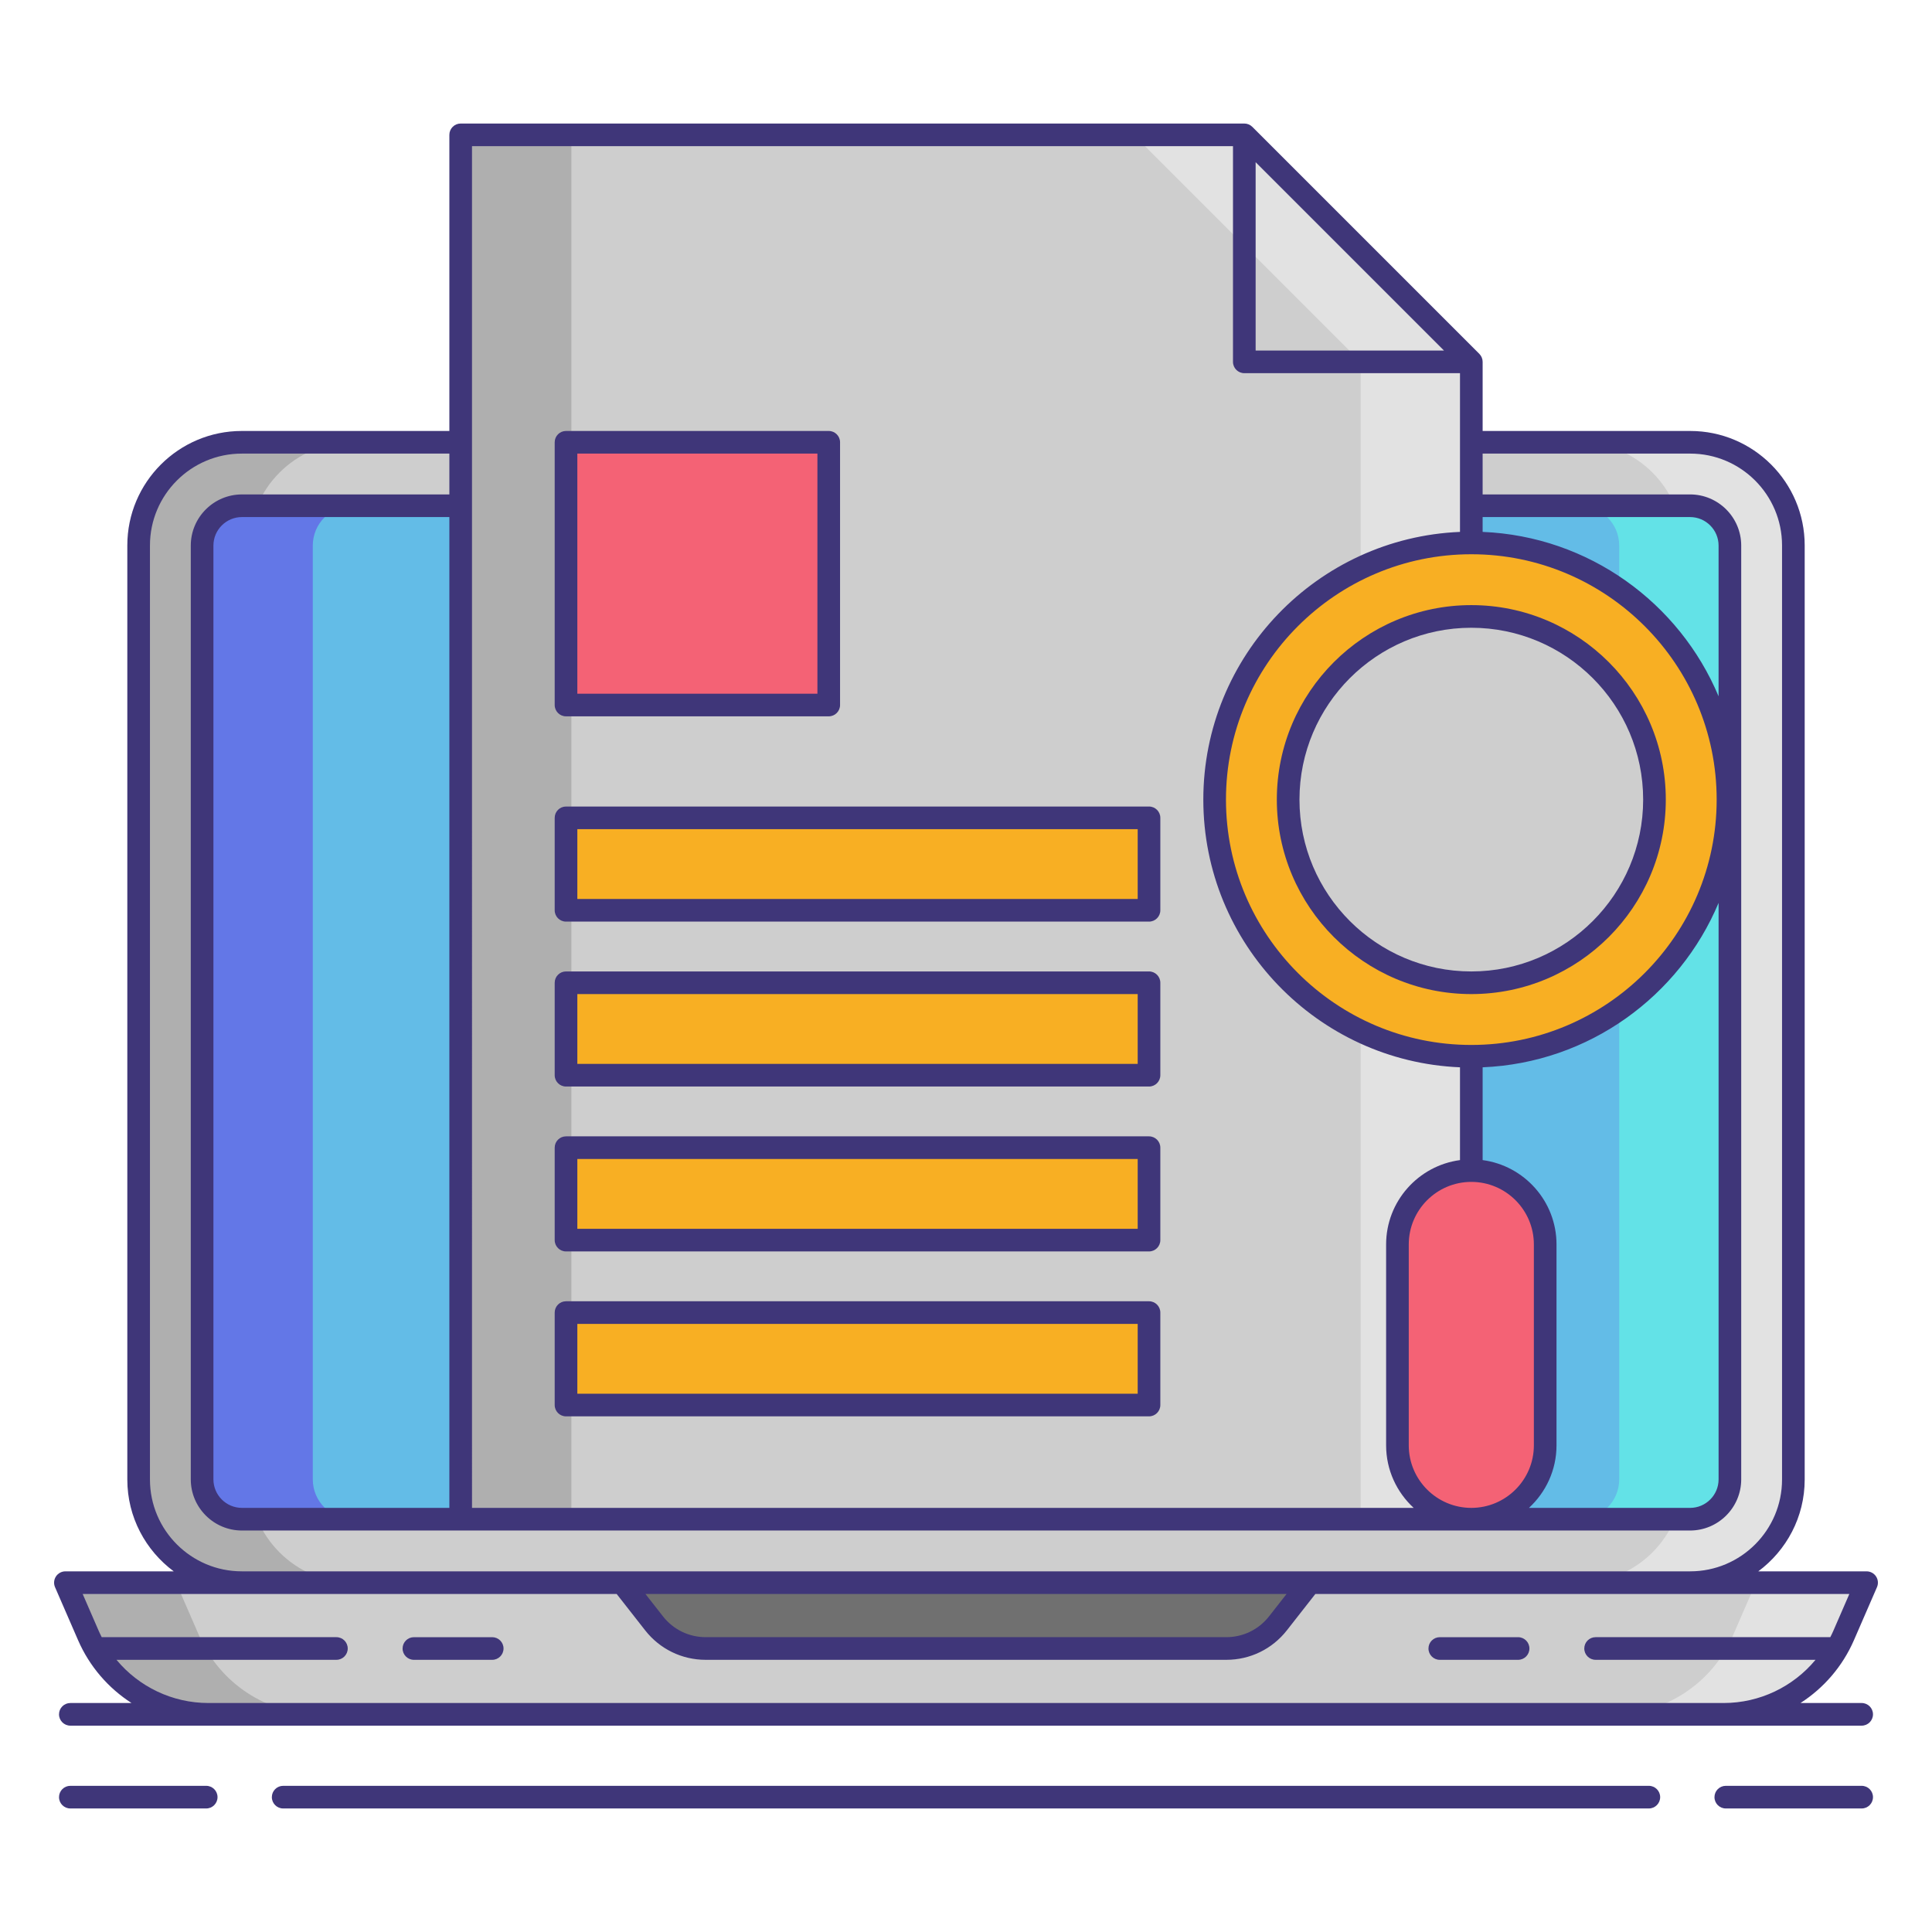 <svg id="Layer_1" enable-background="new 0 0 256 256" height="512" viewBox="0 0 256 256" width="512" xmlns="http://www.w3.org/2000/svg"><g><path d="m32.035 209.711c-7.535 0-13.665-6.13-13.665-13.665v-123.776c0-7.535 6.13-13.665 13.665-13.665h191.931c7.535 0 13.665 6.13 13.665 13.665v123.776c0 7.535-6.13 13.665-13.665 13.665z" fill="#cecece"/><g><path d="m223.965 58.606h-14.667c7.534 0 13.665 6.13 13.665 13.665v123.776c0 7.534-6.13 13.665-13.665 13.665h14.667c7.535 0 13.665-6.13 13.665-13.665v-123.777c0-7.534-6.13-13.664-13.665-13.664z" fill="#e2e2e2"/></g><g><path d="m32.035 58.606h14.667c-7.534 0-13.665 6.13-13.665 13.665v123.776c0 7.534 6.13 13.665 13.665 13.665h-14.667c-7.535 0-13.665-6.13-13.665-13.665v-123.777c0-7.534 6.13-13.664 13.665-13.664z" fill="#afafaf"/></g><path d="m229.221 72.294v123.728c0 2.916-2.364 5.28-5.28 5.28h-191.882c-2.916 0-5.28-2.364-5.28-5.28v-123.728c0-2.916 2.364-5.28 5.28-5.28h191.882c2.916 0 5.28 2.364 5.28 5.28z" fill="#63bce7"/><g><path d="m223.941 67.014h-14.667c2.916 0 5.28 2.364 5.28 5.28v123.728c0 2.916-2.364 5.28-5.28 5.28h14.667c2.916 0 5.28-2.364 5.28-5.28v-123.728c0-2.916-2.364-5.28-5.28-5.28z" fill="#63e2e7"/></g><g><path d="m32.059 67.014h14.667c-2.916 0-5.28 2.364-5.28 5.28v123.728c0 2.916 2.364 5.28 5.28 5.28h-14.667c-2.916 0-5.28-2.364-5.28-5.28v-123.728c0-2.916 2.364-5.28 5.28-5.28z" fill="#6377e7"/></g><path d="m128 209.711h-119.333l3.053 7.024c2.751 6.329 8.995 10.423 15.896 10.423h100.384 100.385c6.901 0 13.145-4.094 15.896-10.423l3.053-7.024z" fill="#cecece"/><g><path d="m232.667 209.711-3.053 7.024c-2.751 6.329-8.995 10.423-15.896 10.423h14.667c6.901 0 13.145-4.094 15.896-10.423l3.053-7.024z" fill="#e2e2e2"/></g><g><path d="m23.333 209.711 3.053 7.024c2.751 6.329 8.995 10.423 15.896 10.423h-14.667c-6.901 0-13.145-4.094-15.896-10.423l-3.053-7.024z" fill="#afafaf"/></g><path d="m82.442 209.711 4.22 5.388c1.649 2.106 4.175 3.336 6.85 3.336h68.975c2.675 0 5.201-1.23 6.85-3.336l4.221-5.388z" fill="#707070"/><path d="m194.957 47.947-30.079-30.078h-103.835v183.433h133.914z" fill="#cecece"/><g><path d="m164.878 17.869h-14.667l30.079 30.078v153.355h14.667v-153.355z" fill="#e2e2e2"/></g><g><path d="m61.043 17.869h14.667v183.434h-14.667z" fill="#afafaf"/></g><path d="m75 58.606h34.812v34.812h-34.812z" fill="#f46275"/><g><circle cx="194.957" cy="105.951" fill="#f8af23" r="34.01"/><circle cx="194.957" cy="105.951" fill="#cecece" r="24.269"/><path d="m194.957 201.302c-5.406 0-9.789-4.383-9.789-9.789v-26.618c0-5.406 4.383-9.789 9.789-9.789 5.406 0 9.789 4.383 9.789 9.789v26.618c-.001 5.407-4.383 9.789-9.789 9.789z" fill="#f46275"/></g><g fill="#f8af23"><path d="m75 108.368h77.25v12.25h-77.25z"/><path d="m75 130.22h77.25v12.25h-77.25z"/><path d="m75 152.072h77.25v12.25h-77.25z"/><path d="m75 173.924h77.25v12.25h-77.25z"/></g><g fill="#3f3679"><path d="m245.656 217.333 3.053-7.023c.202-.464.156-.998-.121-1.421-.277-.422-.749-.677-1.254-.677h-14.352c3.722-2.766 6.149-7.182 6.149-12.165v-123.776c0-8.362-6.803-15.165-15.165-15.165h-27.509v-9.158c0-.398-.158-.779-.439-1.061l-30.079-30.079c-.281-.281-.663-.439-1.061-.439h-103.835c-.829 0-1.5.671-1.5 1.5v39.237h-27.508c-8.362 0-15.165 6.803-15.165 15.165v123.776c0 4.983 2.427 9.399 6.149 12.165h-14.352c-.505 0-.977.255-1.254.678-.277.422-.323.957-.121 1.42l3.053 7.023c1.517 3.491 4.013 6.351 7.081 8.326h-8.106c-.829 0-1.5.671-1.5 1.5s.671 1.5 1.5 1.5h18.295 200.77 18.295c.829 0 1.5-.671 1.5-1.5s-.671-1.5-1.5-1.5h-8.105c3.068-1.975 5.564-4.835 7.081-8.326zm-58.988-25.819v-26.618c0-4.57 3.718-8.289 8.289-8.289s8.289 3.718 8.289 8.289v26.618c0 4.57-3.718 8.289-8.289 8.289-4.571-.001-8.289-3.719-8.289-8.289zm-20.29-170.024 24.958 24.958h-24.958zm28.579 51.951c17.926 0 32.51 14.584 32.51 32.51s-14.584 32.51-32.51 32.51-32.51-14.584-32.51-32.51 14.583-32.51 32.51-32.51zm11.289 118.073v-26.618c0-5.715-4.273-10.44-9.789-11.177v-12.295c14.088-.589 26.079-9.419 31.265-21.788v76.387c0 2.084-1.696 3.78-3.78 3.78h-21.347c2.238-2.065 3.651-5.012 3.651-8.289zm21.475-99.247c-5.185-12.369-17.177-21.199-31.265-21.788v-1.965h27.484c2.084 0 3.78 1.696 3.78 3.78v19.973zm-165.178-72.898h100.834v28.579c0 .829.671 1.5 1.5 1.5h28.579v21.032c-18.887.79-34.01 16.395-34.01 35.472s15.123 34.683 34.01 35.472v12.295c-5.516.737-9.789 5.462-9.789 11.177v26.618c0 3.278 1.413 6.224 3.651 8.289h-124.775zm-30.484 180.433c-2.084 0-3.78-1.696-3.78-3.78v-123.728c0-2.084 1.696-3.78 3.78-3.78h27.484v131.288zm-12.189-3.755v-123.776c0-6.708 5.457-12.165 12.165-12.165h27.509v5.409h-27.485c-3.739 0-6.78 3.042-6.78 6.78v123.728c0 3.738 3.042 6.78 6.78 6.78h28.984 133.913 28.984c3.739 0 6.78-3.042 6.78-6.78v-123.729c0-3.739-3.042-6.78-6.78-6.78h-27.484v-5.409h27.509c6.708 0 12.165 5.457 12.165 12.165v123.776c0 6.708-5.457 12.165-12.165 12.165h-50.407-91.116-50.407c-6.708 0-12.165-5.457-12.165-12.164zm150.608 15.164-2.321 2.963c-1.375 1.754-3.441 2.76-5.669 2.76h-68.975c-2.229 0-4.295-1.006-5.669-2.76l-2.321-2.963zm57.907 14.448h-200.77c-4.787 0-9.22-2.157-12.18-5.724h29.14c.829 0 1.5-.671 1.5-1.5s-.671-1.5-1.5-1.5h-31.097c-.132-.263-.264-.526-.383-.798l-2.141-4.925h21.081 49.677l3.77 4.813c1.947 2.485 4.874 3.911 8.031 3.911h68.975c3.157 0 6.084-1.425 8.031-3.911l3.77-4.813h49.677 21.081l-2.141 4.925c-.118.272-.25.535-.383.798h-31.098c-.829 0-1.5.671-1.5 1.5s.671 1.5 1.5 1.5h29.141c-2.961 3.567-7.394 5.724-12.181 5.724z"/><path d="m65.22 216.935h-10.375c-.829 0-1.5.671-1.5 1.5s.671 1.5 1.5 1.5h10.375c.829 0 1.5-.671 1.5-1.5s-.672-1.5-1.5-1.5z"/><path d="m201.155 216.935h-10.375c-.829 0-1.5.671-1.5 1.5s.671 1.5 1.5 1.5h10.375c.829 0 1.5-.671 1.5-1.5s-.671-1.5-1.5-1.5z"/><path d="m27.323 236.631h-18.003c-.829 0-1.5.671-1.5 1.5s.671 1.5 1.5 1.5h18.003c.829 0 1.5-.671 1.5-1.5s-.671-1.5-1.5-1.5z"/><path d="m246.68 236.631h-18.003c-.829 0-1.5.671-1.5 1.5s.671 1.5 1.5 1.5h18.003c.829 0 1.5-.671 1.5-1.5s-.671-1.5-1.5-1.5z"/><path d="m218.479 236.631h-180.958c-.829 0-1.5.671-1.5 1.5s.671 1.5 1.5 1.5h180.959c.829 0 1.5-.671 1.5-1.5s-.672-1.5-1.501-1.5z"/><path d="m75 94.918h34.812c.829 0 1.5-.671 1.5-1.5v-34.813c0-.829-.671-1.5-1.5-1.5h-34.812c-.829 0-1.5.671-1.5 1.5v34.813c0 .829.671 1.5 1.5 1.5zm1.5-34.813h31.812v31.813h-31.812z"/><path d="m194.957 131.721c14.209 0 25.77-11.56 25.77-25.77s-11.56-25.77-25.77-25.77-25.77 11.56-25.77 25.77 11.56 25.77 25.77 25.77zm0-48.539c12.555 0 22.77 10.214 22.77 22.77s-10.214 22.77-22.77 22.77-22.77-10.214-22.77-22.77 10.214-22.77 22.77-22.77z"/><path d="m152.25 106.869h-77.25c-.829 0-1.5.671-1.5 1.5v12.25c0 .829.671 1.5 1.5 1.5h77.25c.829 0 1.5-.671 1.5-1.5v-12.25c0-.829-.671-1.5-1.5-1.5zm-1.5 12.25h-74.25v-9.25h74.25z"/><path d="m152.25 128.721h-77.25c-.829 0-1.5.671-1.5 1.5v12.25c0 .829.671 1.5 1.5 1.5h77.25c.829 0 1.5-.671 1.5-1.5v-12.25c0-.829-.671-1.5-1.5-1.5zm-1.5 12.25h-74.25v-9.25h74.25z"/><path d="m152.25 150.572h-77.25c-.829 0-1.5.671-1.5 1.5v12.25c0 .829.671 1.5 1.5 1.5h77.25c.829 0 1.5-.671 1.5-1.5v-12.25c0-.828-.671-1.5-1.5-1.5zm-1.5 12.25h-74.25v-9.25h74.25z"/><path d="m152.25 172.424h-77.25c-.829 0-1.5.671-1.5 1.5v12.25c0 .829.671 1.5 1.5 1.5h77.25c.829 0 1.5-.671 1.5-1.5v-12.25c0-.828-.671-1.5-1.5-1.5zm-1.5 12.25h-74.25v-9.25h74.25z"/></g></g></svg>